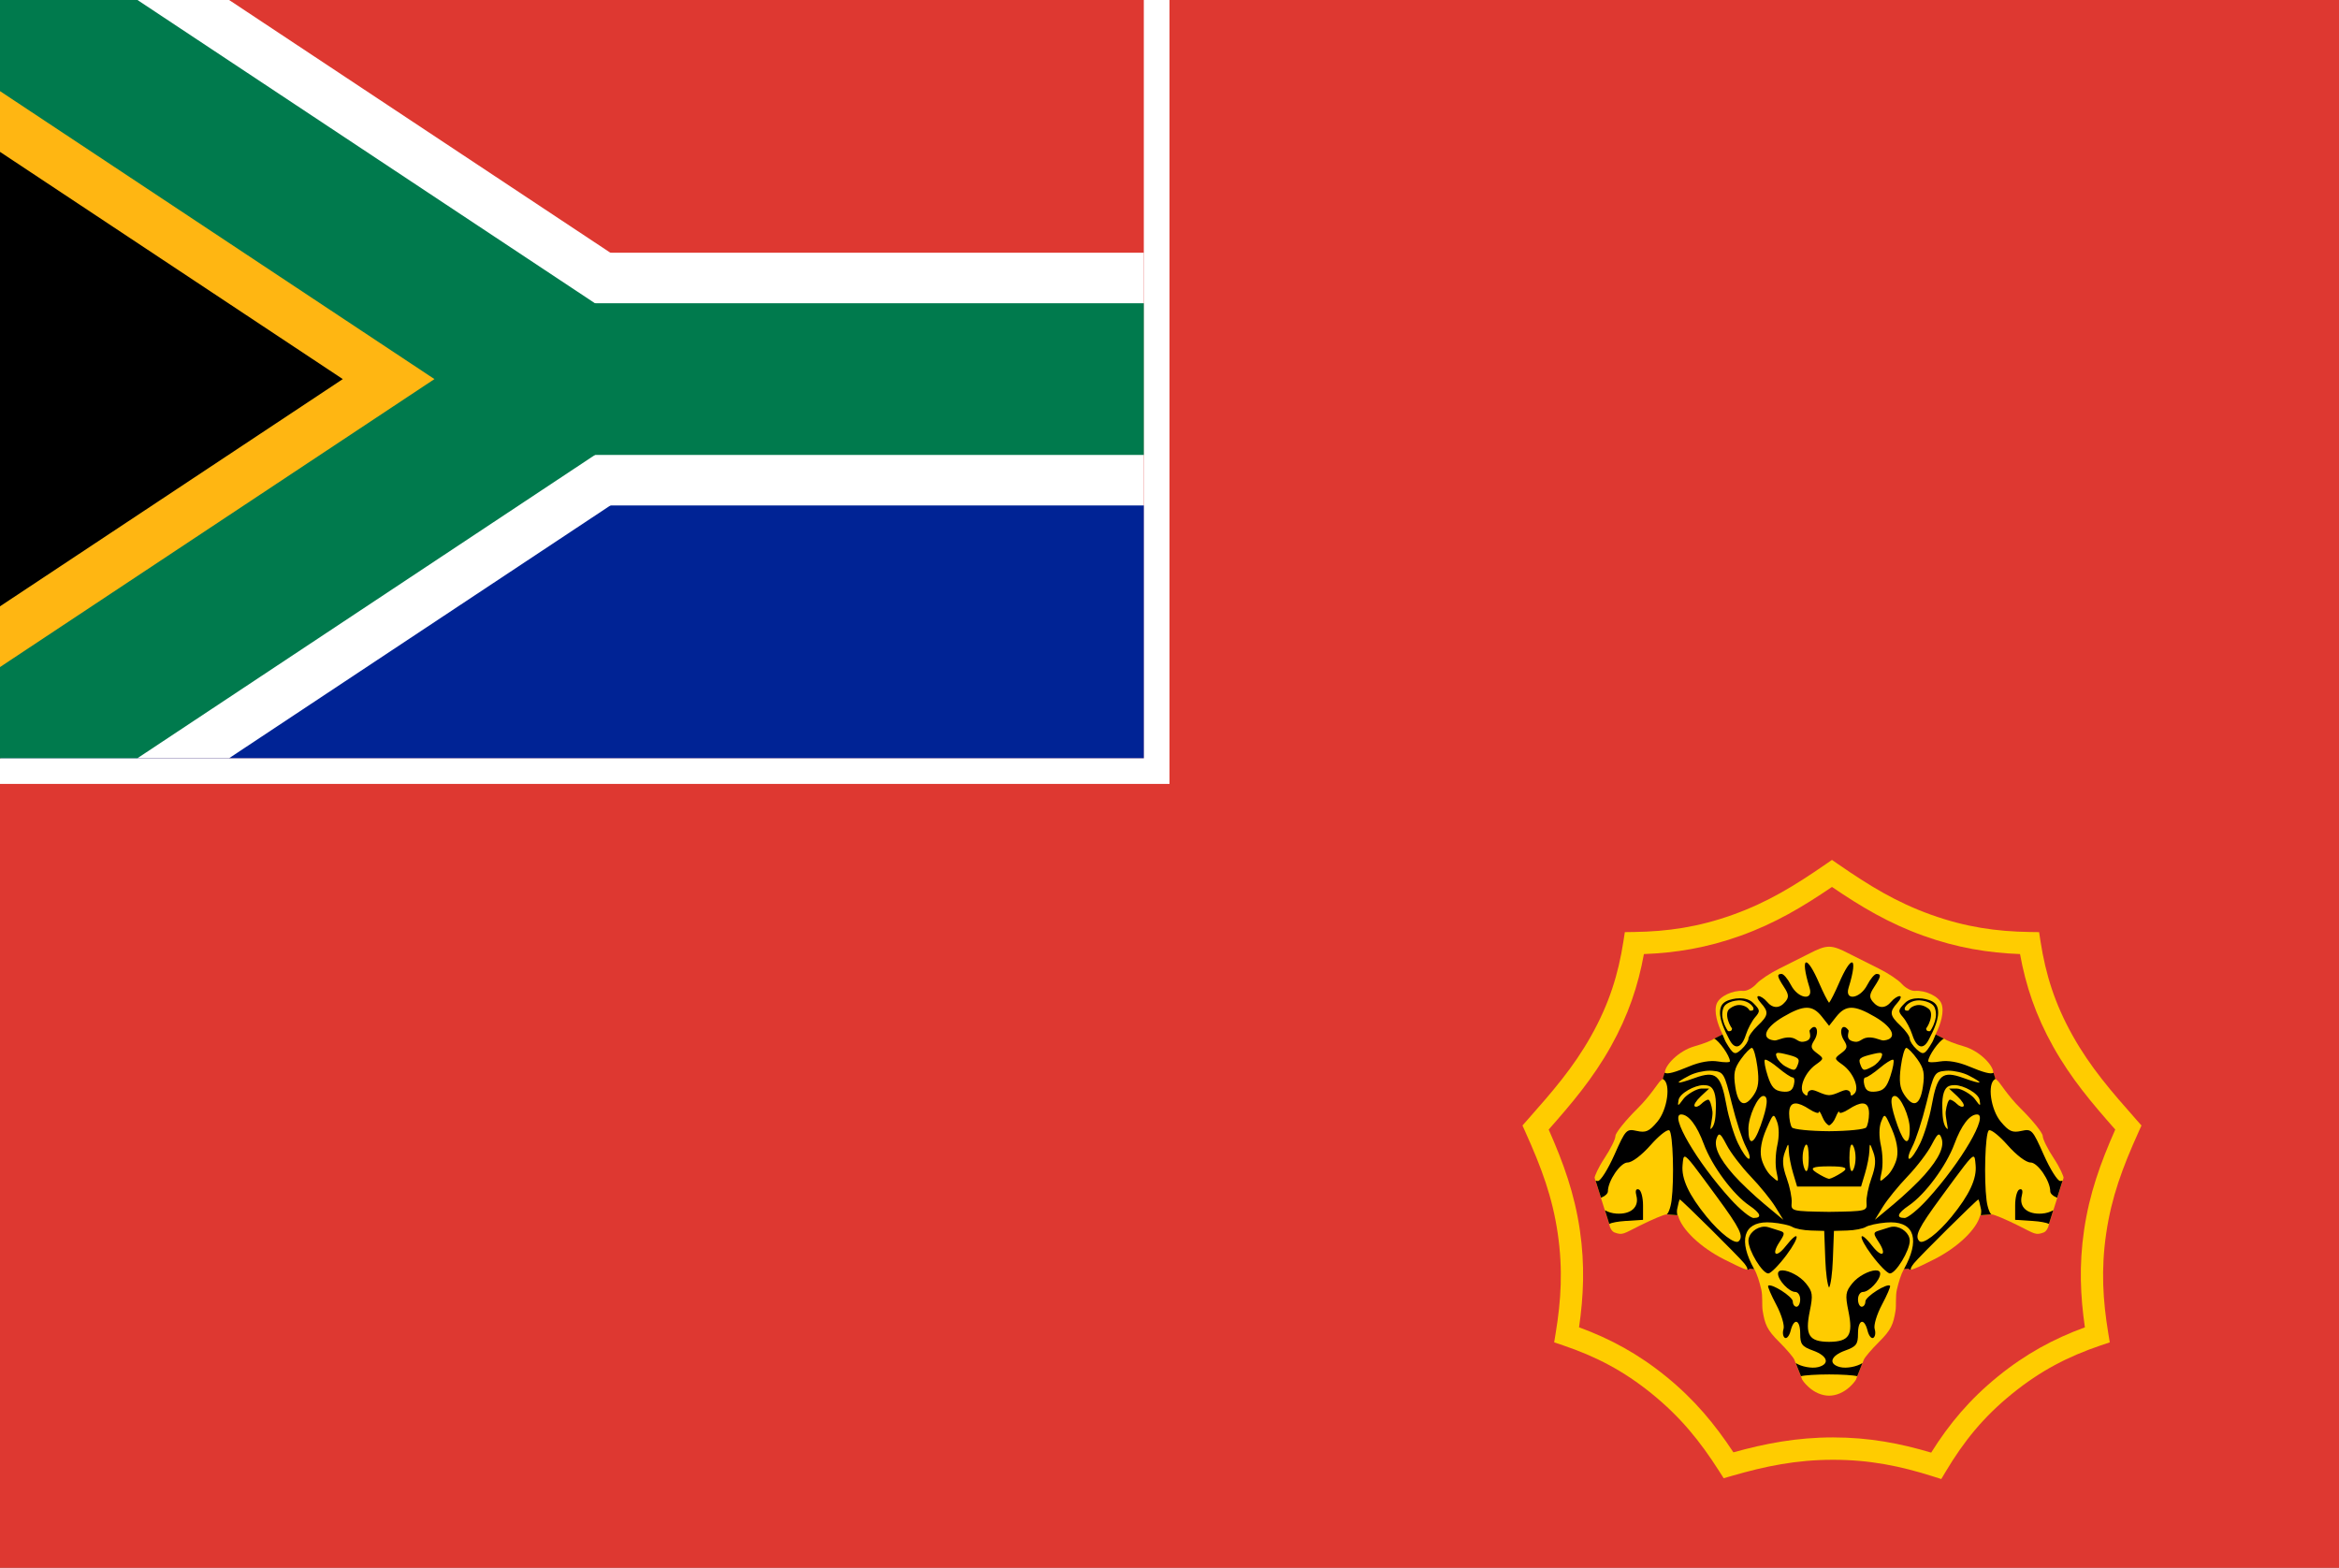 <?xml version="1.0" encoding="UTF-8" standalone="no"?>
<!-- Created with Inkscape (http://www.inkscape.org/) -->

<svg
   xmlns:dc="http://purl.org/dc/elements/1.1/"
   xmlns:cc="http://creativecommons.org/ns#"
   xmlns:rdf="http://www.w3.org/1999/02/22-rdf-syntax-ns#"
   xmlns:svg="http://www.w3.org/2000/svg"
   xmlns="http://www.w3.org/2000/svg"
   xmlns:sodipodi="http://sodipodi.sourceforge.net/DTD/sodipodi-0.dtd"
   xmlns:inkscape="http://www.inkscape.org/namespaces/inkscape"
   width="910"
   height="610"
   id="svg2"
   sodipodi:version="0.32"
   inkscape:version="0.91 r13725"
   version="1.0"
   sodipodi:docname="Air_Force_Ensign_of_South_Africa.svg"
   inkscape:output_extension="org.inkscape.output.svg.inkscape">
  <rect width="100%" height="100%" fill="#808080" stroke="none"/>
  <defs
     id="defs4">
    <clipPath
       id="t">
      <path
         d="M 0,0 22.5,15 0,30"
         id="path3373"
         inkscape:connector-curvature="0" />
    </clipPath>
    <clipPath
       id="around">
      <rect
         width="45"
         height="30"
         id="rect3370"
         x="0"
         y="0" />
    </clipPath>
    <inkscape:perspective
       sodipodi:type="inkscape:persp3d"
       inkscape:vp_x="0 : 526.18109 : 1"
       inkscape:vp_y="0 : 1000 : 0"
       inkscape:vp_z="744.09448 : 526.18109 : 1"
       inkscape:persp3d-origin="372.04724 : 350.78739 : 1"
       id="perspective10" />
    <inkscape:perspective
       id="perspective2447"
       inkscape:persp3d-origin="372.04724 : 350.78739 : 1"
       inkscape:vp_z="744.09448 : 526.18109 : 1"
       inkscape:vp_y="0 : 1000 : 0"
       inkscape:vp_x="0 : 526.18109 : 1"
       sodipodi:type="inkscape:persp3d" />
    <inkscape:perspective
       id="perspective2596"
       inkscape:persp3d-origin="450 : 200 : 1"
       inkscape:vp_z="900 : 300 : 1"
       inkscape:vp_y="0 : 1000 : 0"
       inkscape:vp_x="0 : 300 : 1"
       sodipodi:type="inkscape:persp3d" />
    <inkscape:perspective
       id="perspective2643"
       inkscape:persp3d-origin="300 : 200 : 1"
       inkscape:vp_z="600 : 300 : 1"
       inkscape:vp_y="0 : 1000 : 0"
       inkscape:vp_x="0 : 300 : 1"
       sodipodi:type="inkscape:persp3d" />
    <inkscape:perspective
       id="perspective2509"
       inkscape:persp3d-origin="372.04724 : 350.78739 : 1"
       inkscape:vp_z="744.09448 : 526.18109 : 1"
       inkscape:vp_y="0 : 1000 : 0"
       inkscape:vp_x="0 : 526.18109 : 1"
       sodipodi:type="inkscape:persp3d" />
    <clipPath
       id="t-3">
      <path
         inkscape:connector-curvature="0"
         d="M 31.5,21 H 0 v 21 z m 0,0 V 42 H 63 z m 0,0 H 63 V 0 z m 0,0 V 0 H 0 z"
         id="path5-3" />
    </clipPath>
    <clipPath
       id="s-1">
      <path
         inkscape:connector-curvature="0"
         d="M 0,0 H 63 V 42 H 0 z"
         id="path8-7" />
    </clipPath>
    <clipPath
       id="s">
      <path
         inkscape:connector-curvature="0"
         d="M 0,0 H 63 V 42 H 0 z"
         id="path8" />
    </clipPath>
    <clipPath
       id="t-1">
      <path
         inkscape:connector-curvature="0"
         d="M 31.5,21 H 0 v 21 z m 0,0 V 42 H 63 z m 0,0 H 63 V 0 z m 0,0 V 0 H 0 z"
         id="path5" />
    </clipPath>
    <clipPath
       id="around-1">
      <rect
         y="0"
         x="0"
         width="45"
         height="30"
         id="rect3370-7" />
    </clipPath>
    <clipPath
       id="t-4">
      <path
         inkscape:connector-curvature="0"
         d="M 0,0 22.5,15 0,30"
         id="path3373-0" />
    </clipPath>
  </defs>
  <sodipodi:namedview
     id="base"
     pagecolor="#ffffff"
     bordercolor="#666666"
     borderopacity="1.0"
     gridtolerance="10000"
     guidetolerance="10"
     objecttolerance="10"
     inkscape:pageopacity="0"
     inkscape:pageshadow="2"
     inkscape:zoom="0.74098368"
     inkscape:cx="454.99991"
     inkscape:cy="304.99995"
     inkscape:document-units="px"
     inkscape:current-layer="svg2"
     showgrid="false"
     inkscape:window-width="1366"
     inkscape:window-height="654"
     inkscape:window-x="0"
     inkscape:window-y="1"
     inkscape:window-maximized="1"
     fit-margin-top="0"
     fit-margin-left="0"
     fit-margin-right="0"
     fit-margin-bottom="0"
     showguides="true"
     inkscape:guide-bbox="true" />
  <path
     style="fill:#de3831;fill-opacity:1;stroke:none"
     d="m 0,0 910,0 0,610 -910,0 z"
     id="blue_background"
     inkscape:connector-curvature="0"
     sodipodi:nodetypes="ccccc" />
  <path
     inkscape:connector-curvature="0"
     style="fill:#ffffff;fill-opacity:1;stroke:none"
     d="m 0,-9.8435156e-5 455,0 L 455,305 l -455,0 z"
     id="white_behind_flag" />
  <g
     id="sa_flag"
     clip-path="url(#around-1)"
     transform="matrix(9.889,0,0,9.833,0,-9.8435156e-5)">
    <rect
       height="30"
       width="45"
       id="red_stripe"
       x="0"
       y="0"
       style="fill:#de3831;fill-opacity:1" />
    <rect
       y="10"
       height="20"
       width="45"
       id="horizontal_white_stripe"
       x="0"
       style="fill:#ffffff" />
    <rect
       y="20"
       height="10"
       width="45"
       id="blue_stripe"
       x="0"
       style="fill:#002395;fill-opacity:1" />
    <path
       inkscape:connector-curvature="0"
       d="M 0,0 22.5,15 0,30"
       id="diagonal_white_stripes"
       style="fill:none;stroke:#ffffff;stroke-width:10" />
    <path
       inkscape:connector-curvature="0"
       clip-path="url(#t-4)"
       d="M 0,0 22.5,15 0,30"
       id="black_triangle_with_yellow_fimbration"
       style="fill:#000000;stroke:#ffb612;stroke-width:10;stroke-opacity:1" />
    <path
       inkscape:connector-curvature="0"
       d="M 0,0 22.5,15 0,30"
       id="diagonal_green_stripes"
       style="fill:none;stroke:#007a4d;stroke-width:6;stroke-opacity:1" />
    <rect
       y="12"
       x="22.5"
       height="6"
       width="22.5"
       id="right_green_stripe"
       style="fill:#007a4d;fill-opacity:1" />
  </g>
  <g
     id="g4244"
     transform="matrix(0.344,0,0,0.344,592.296,333.952)">
    <g
       style="display:inline"
       transform="translate(-114.286,-32.219)"
       id="layer1"
       inkscape:label="Layer 1">
      <g
         id="g5259" />
      <g
         transform="matrix(0.766,0.643,-0.643,0.766,548.036,-659.847)"
         id="g5480" />
      <g
         style="display:inline;stroke:#00ff00"
         id="g5692"
         transform="matrix(-0.94,-0.341,0.341,-0.94,2143.48,1240.725)" />
      <g
         transform="matrix(1.012,0,0,1.012,-752.117,-36.913)"
         id="g5733">
        <path
           style="opacity:1;fill:#ffcc00;fill-opacity:1;stroke:none;stroke-width:1;stroke-miterlimit:4;stroke-dasharray:none;stroke-opacity:1"
           d="m 1176.075,659.292 c -4.295,-3.887 -7.809,-8.364 -7.809,-9.95 l -8.325,-20.942 c -0.916,-2.305 -8.744,-11.601 -16.606,-19.366 -14.012,-13.84 -16.222,-19.98 -18.719,-35.321 -0.933,-5.736 0.188,-16.21 -1.5,-23.413 -2.016,-8.599 -4.599,-17.121 -7.816,-22.883 l -6.437,-0.398 c 0.584,2.963 -6.885,-0.202 -27.337,-10.526 -26.884,-13.571 -47.812,-34.015 -51.426,-49.031 l -13.257,-1.127 c -2.569,0.072 -15.771,5.644 -29.338,12.386 -18.52,9.203 -19.32,11.157 -28.541,7.687 -3.101,-1.167 -5.514,-6.388 -5.514,-8.272 l -16.63,-52.79 c 0.012,-1.717 3.983,-11.278 10.831,-21.58 6.849,-10.302 12.46,-21.6 12.47,-25.106 0.012,-3.506 11.256,-17.493 24.992,-31.086 13.736,-13.593 22.694,-28.241 24.974,-30.296 l 2.987,-2.692 2.269,-6.787 c 0,-8.146 15.354,-24.345 33.012,-29.371 9.861,-2.807 19.661,-6.616 21.78,-8.464 0.207,-0.181 0.462,-0.273 0.76,-0.285 l 8.957,-4.636 c -5.869,-11.629 -9.887,-25.48 -6.599,-34.191 3.138,-8.312 17.761,-15.234 29.713,-14.398 4.264,0.298 10.88,-3.526 14.681,-7.836 3.801,-4.31 15.338,-11.993 25.641,-17.068 10.302,-5.075 25.658,-12.785 34.125,-17.136 8.305,-4.268 15.081,-7.326 21.469,-7.326 6.388,0 13.163,3.058 21.469,7.326 8.466,4.351 23.823,12.061 34.125,17.136 10.302,5.075 21.84,12.757 25.641,17.068 3.801,4.311 10.417,8.134 14.681,7.836 11.952,-0.835 26.576,6.086 29.713,14.398 3.288,8.71 -0.73,22.562 -6.599,34.191 l 8.957,4.636 c 0.297,0.011 0.553,0.104 0.76,0.285 2.119,1.848 11.919,5.657 21.78,8.464 17.658,5.026 33.012,21.224 33.012,29.371 l 2.269,6.787 2.987,2.692 c 2.279,2.054 11.238,16.703 24.974,30.296 13.736,13.593 24.981,27.58 24.992,31.086 0.011,3.506 5.622,14.804 12.47,25.106 6.848,10.302 10.82,19.863 10.831,21.58 l -16.63,52.79 c 0,1.884 -2.412,7.105 -5.514,8.272 -9.221,3.47 -10.021,1.516 -28.541,-7.687 -13.567,-6.742 -26.769,-12.314 -29.338,-12.386 l -13.257,1.127 c -3.614,15.016 -24.542,35.46 -51.426,49.031 -20.452,10.324 -27.921,13.489 -27.337,10.526 l -6.436,0.398 c -3.217,5.762 -5.8,14.284 -7.816,22.883 -1.689,7.203 -0.567,17.677 -1.5,23.413 -2.497,15.341 -4.706,21.481 -18.719,35.321 -7.861,7.764 -15.689,17.061 -16.605,19.366 l -8.325,20.942 c 0,1.586 -3.514,6.063 -7.809,9.95 -6.317,5.717 -14.503,9.56 -22.808,9.56 -8.306,0 -16.491,-3.843 -22.808,-9.56 z"
           id="path5313"
           inkscape:connector-curvature="0"
           sodipodi:nodetypes="scssssccsccssccscssccssccsscssssscssccssccsscsccssccsccsssscsss" />
        <path
           inkscape:connector-curvature="0"
           id="path5161"
           d="m 1173.385,184.61 c -2.785,0.02 -2.091,9.748 3.689,28.396 4.638,14.963 -12.816,12.363 -20.812,-3.101 -3.526,-6.819 -8.225,-12.398 -10.439,-12.398 -5.585,0 -5.069,2.832 2.663,14.632 5.386,8.221 5.69,11.408 1.561,16.384 -6.535,7.874 -14.102,7.866 -20.647,-0.021 -2.83,-3.409 -7.064,-6.199 -9.411,-6.199 -2.347,0 -1.187,3.401 2.574,7.557 9.195,10.161 8.655,14.088 -3.495,25.502 -5.682,5.338 -10.332,11.882 -10.332,14.543 0,2.661 -3.485,7.994 -7.749,11.853 -7.392,6.69 -8.968,6.313 -17.361,-7.859 -1.305,-2.204 -2.618,-6.322 -3.881,-8.781 l -9.221,4.707 c 5.251,2.164 17.551,19.262 17.551,25.356 0,1.334 -6.045,1.397 -13.432,0.138 -8.475,-1.443 -20.293,0.59 -32.028,5.51 -16.195,6.789 -24.485,9.04 -27.527,7.138 l -2.153,6.955 c 0.245,0.09 0.495,0.206 0.753,0.365 8.584,5.305 4.495,34.06 -6.742,47.415 -9.103,10.818 -12.834,12.494 -22.905,10.282 -11.613,-2.551 -12.487,-1.623 -25.05,26.652 -7.159,16.113 -15.448,29.296 -18.42,29.296 -0.959,0 -1.847,-0.157 -2.628,-0.411 l 6.028,19.13 c 0.413,-0.223 0.853,-0.436 1.352,-0.628 3.507,-1.346 6.377,-4.291 6.377,-6.546 0,-11.675 13.991,-32.209 21.945,-32.209 5.074,0 15.721,-8.054 25.954,-19.629 8.351,-9.447 16.592,-16.205 19.823,-16.477 0.462,-0.039 0.82,0.054 1.063,0.291 3.92,3.822 5.449,54.011 2.38,78.175 -1.082,8.523 -4.058,15.556 -5.658,15.612 l 12.181,0.937 c -0.555,-2.404 -0.676,-4.672 -0.281,-6.74 1.14,-5.965 2.47,-10.842 2.954,-10.842 1.581,0 66.192,64.029 72.017,71.369 2.869,3.615 4.168,6.357 3.297,6.973 1.66,0.361 2.331,0.056 2.143,-0.898 l 5.666,0.396 c -17.748,-31.898 -12.04,-52.108 14.37,-52.295 1.764,-0.012 3.62,0.064 5.567,0.227 9.392,0.787 19.646,3.019 22.788,4.96 3.142,1.942 12.425,3.725 20.628,3.961 l 14.917,0.431 1.208,32.028 c 0.583,15.461 2.384,28.417 4.224,31.363 1.839,-2.946 3.641,-15.902 4.223,-31.363 l 1.208,-32.028 14.917,-0.431 c 8.204,-0.237 17.486,-2.02 20.628,-3.961 3.142,-1.942 13.396,-4.173 22.788,-4.96 1.948,-0.163 3.804,-0.239 5.567,-0.227 26.41,0.186 32.118,20.397 14.37,52.295 l 5.667,-0.396 c -0.188,0.954 0.483,1.259 2.143,0.898 -0.871,-0.616 0.428,-3.358 3.297,-6.973 5.825,-7.34 70.436,-71.369 72.017,-71.369 0.484,0 1.814,4.877 2.954,10.842 0.395,2.067 0.275,4.336 -0.281,6.74 l 12.181,-0.937 c -1.6,-0.056 -4.576,-7.089 -5.658,-15.612 -3.069,-24.164 -1.54,-74.353 2.38,-78.175 0.243,-0.237 0.601,-0.33 1.063,-0.291 3.232,0.272 11.472,7.03 19.823,16.477 10.233,11.576 20.881,19.629 25.954,19.629 7.954,0 21.945,20.534 21.945,32.209 0,2.254 2.869,5.2 6.377,6.546 0.499,0.192 0.939,0.404 1.352,0.628 l 6.028,-19.13 c -0.781,0.254 -1.669,0.411 -2.628,0.411 -2.971,0 -11.261,-13.184 -18.42,-29.296 -12.563,-28.275 -13.437,-29.203 -25.05,-26.652 -10.071,2.212 -13.803,0.536 -22.905,-10.282 -11.238,-13.355 -15.326,-42.109 -6.742,-47.415 0.258,-0.159 0.509,-0.275 0.753,-0.365 l -2.153,-6.955 c -3.043,1.902 -11.332,-0.349 -27.527,-7.138 -11.735,-4.919 -23.552,-6.953 -32.027,-5.51 -7.387,1.258 -13.432,1.196 -13.432,-0.138 0,-6.094 12.297,-23.192 17.549,-25.356 l -9.219,-4.707 c -1.263,2.46 -2.576,6.578 -3.881,8.781 -8.393,14.172 -9.969,14.549 -17.361,7.859 -4.264,-3.859 -7.749,-9.192 -7.749,-11.853 0,-2.661 -4.65,-9.205 -10.332,-14.543 -12.15,-11.414 -12.69,-15.341 -3.495,-25.502 3.762,-4.157 4.921,-7.557 2.574,-7.557 -2.347,0 -6.581,2.79 -9.411,6.199 -6.545,7.887 -14.112,7.894 -20.647,0.021 -4.13,-4.976 -3.826,-8.164 1.561,-16.384 7.731,-11.8 8.248,-14.632 2.663,-14.632 -2.215,0 -6.913,5.579 -10.439,12.398 -7.996,15.463 -25.45,18.064 -20.812,3.101 5.78,-18.649 6.474,-28.376 3.689,-28.396 -2.458,-0.018 -7.625,7.521 -14.394,23.159 -4.607,10.641 -9.162,19.599 -11.106,21.997 -1.944,-2.398 -6.499,-11.356 -11.106,-21.997 -6.77,-15.638 -11.937,-23.177 -14.394,-23.159 z m -74.184,40.132 c -3.056,-0.011 -5.871,0.39 -7.915,0.844 -5.535,1.229 -12.087,3.366 -13.699,10.082 -2.702,11.257 4.808,25.345 9.915,35.293 6.091,11.866 13.587,9.503 18.411,-5.524 2.143,-6.677 6.792,-15.46 10.33,-19.518 5.87,-6.733 5.675,-8.135 -2.229,-16.04 -3.96,-3.96 -9.72,-5.12 -14.813,-5.138 z m 199.369,0 c -5.093,0.018 -10.853,1.178 -14.813,5.138 -7.904,7.904 -8.099,9.307 -2.229,16.04 3.538,4.058 8.186,12.841 10.33,19.518 4.824,15.027 12.32,17.39 18.411,5.524 5.107,-9.948 12.617,-24.036 9.915,-35.293 -1.612,-6.716 -8.164,-8.853 -13.699,-10.082 -2.043,-0.454 -4.859,-0.855 -7.914,-0.844 z m -200.158,2.304 c 3.185,-0.033 6.065,0.678 8.449,1.717 5.45,2.376 7.285,6.321 7.285,6.321 0.827,2.697 -0.431,3.903 -4.081,3.402 0,0 -1.133,-3.022 -5.328,-4.851 -4.195,-1.829 -9.632,-2.606 -16.609,2.428 -2.015,1.453 -2.843,3.242 -3.121,5.574 -0.278,2.332 0.16,5.141 0.958,7.807 1.596,5.333 4.471,9.108 4.471,9.108 -0.187,1.995 -1.125,3.39 -4.49,2.843 0,0 -3.217,-4.226 -5.072,-10.427 -0.927,-3.1 -1.755,-6.742 -1.346,-10.165 0.409,-3.423 1.205,-7.101 4.473,-9.459 4.177,-3.013 9.292,-3.945 13.028,-4.236 0.467,-0.036 0.928,-0.057 1.383,-0.062 z m 200.947,0 c 0.455,0.005 0.916,0.026 1.383,0.062 3.736,0.291 8.851,1.223 13.028,4.236 3.268,2.358 4.065,6.036 4.473,9.459 0.409,3.423 -0.418,7.064 -1.346,10.165 -1.855,6.201 -5.072,10.427 -5.072,10.427 -3.365,0.547 -4.303,-0.848 -4.49,-2.843 0,0 2.876,-3.774 4.471,-9.108 0.798,-2.667 1.236,-5.476 0.958,-7.807 -0.278,-2.332 -1.107,-4.12 -3.121,-5.574 -6.978,-5.034 -12.414,-4.256 -16.609,-2.428 -4.195,1.829 -5.328,4.851 -5.328,4.851 -3.65,0.501 -4.908,-0.705 -4.081,-3.402 0,0 1.835,-3.945 7.285,-6.321 2.385,-1.039 5.264,-1.751 8.449,-1.717 z m -125.365,8.257 c 6.636,0.006 11.704,3.436 17.092,10.286 l 7.799,9.917 7.799,-9.917 c 5.389,-6.851 10.456,-10.28 17.092,-10.286 6.636,-0.006 14.841,3.41 26.502,10.243 20.786,12.181 25.048,24.526 10.028,26.264 -3.394,0.393 -7.912,-2.715 -14.613,-3.245 -10.462,-0.827 -11.05,5.662 -18.04,4.715 -12.214,-1.655 -5.875,-11.144 -7.08,-12.792 -6.873,-9.4 -11.581,0.811 -5.134,11.135 4.438,7.106 4.004,9.227 -2.958,14.427 -8.058,6.019 -8.041,6.187 1.396,12.92 11.971,8.541 19.301,26.301 13.323,32.279 -2.772,2.772 -4.283,2.822 -4.283,0.142 0,-0.996 -0.773,-3.348 -4.042,-4.027 -4.269,-0.887 -12.507,5.403 -19.988,5.646 -7.482,-0.242 -15.72,-6.533 -19.989,-5.646 -3.269,0.679 -4.042,3.031 -4.042,4.027 0,2.68 -1.512,2.629 -4.283,-0.142 -5.978,-5.978 1.352,-23.738 13.323,-32.279 9.437,-6.733 9.453,-6.901 1.395,-12.92 -6.962,-5.2 -7.396,-7.322 -2.958,-14.427 6.447,-10.324 1.739,-20.535 -5.134,-11.135 -1.205,1.648 5.134,11.137 -7.08,12.792 -6.99,0.947 -7.578,-5.542 -18.04,-4.715 -6.702,0.53 -11.219,3.638 -14.613,3.245 -15.02,-1.738 -10.757,-14.083 10.028,-26.264 11.66,-6.833 19.866,-10.249 26.501,-10.243 z m -61.378,44.857 c 1.825,0 4.576,9.488 6.114,21.085 2.106,15.872 1.192,23.536 -3.695,30.995 -10.154,15.496 -17.821,12.395 -20.951,-8.472 -2.261,-15.075 -1.141,-20.645 6.228,-30.993 4.941,-6.939 10.478,-12.615 12.303,-12.615 z m 172.538,0 c 1.825,0 7.362,5.676 12.303,12.615 7.369,10.348 8.489,15.918 6.228,30.993 -3.129,20.867 -10.797,23.968 -20.951,8.472 -4.887,-7.459 -5.801,-15.123 -3.695,-30.995 1.538,-11.597 4.289,-21.085 6.114,-21.085 z m -142.471,5.582 c 1.509,0.067 3.623,0.459 6.453,1.135 15.74,3.76 17.408,5.118 14.764,12.01 -2.75,7.166 -3.776,7.322 -13.626,2.05 -4.129,-2.21 -8.607,-6.883 -9.95,-10.383 -1.351,-3.521 -0.96,-4.959 2.359,-4.812 z m 112.405,0 c 3.319,-0.147 3.711,1.291 2.36,4.812 -1.343,3.501 -5.821,8.174 -9.95,10.383 -9.851,5.272 -10.876,5.116 -13.626,-2.05 -2.645,-6.892 -0.976,-8.25 14.764,-12.01 2.83,-0.676 4.944,-1.069 6.453,-1.135 z m -127.363,7.59 c 2.108,0.115 8.008,3.824 14.211,9.044 7.089,5.965 14.432,10.846 16.318,10.846 1.886,0 2.43,3.818 1.21,8.486 -1.649,6.308 -4.999,8.164 -13.044,7.231 -8.485,-0.984 -11.959,-4.733 -16.079,-17.35 -2.89,-8.853 -4.364,-16.989 -3.274,-18.079 0.136,-0.136 0.357,-0.194 0.658,-0.178 z m 142.321,0 c 0.301,-0.016 0.522,0.041 0.658,0.178 1.09,1.09 -0.383,9.226 -3.274,18.079 -4.12,12.618 -7.593,16.366 -16.079,17.35 -8.045,0.933 -11.395,-0.923 -13.044,-7.231 -1.221,-4.668 -0.676,-8.486 1.21,-8.486 1.886,0 9.229,-4.881 16.318,-10.846 6.203,-5.219 12.103,-8.929 14.211,-9.044 z m -204.408,12.291 c 1.011,-0.004 1.974,0.036 2.865,0.124 12.621,1.242 13.194,2.207 21.642,36.402 4.773,19.32 11.886,41.171 15.806,48.558 3.92,7.387 5.386,13.43 3.257,13.43 -2.128,2e-5 -7.631,-7.903 -12.227,-17.563 -4.596,-9.66 -10.355,-28.669 -12.797,-42.242 -6.171,-34.306 -11.704,-39.071 -35.458,-30.529 -21.491,7.728 -23.935,6.566 -5.852,-2.785 6.093,-3.151 15.683,-5.363 22.763,-5.396 z m 266.496,0 c 7.08,0.033 16.67,2.245 22.763,5.396 18.083,9.351 15.639,10.513 -5.852,2.785 -23.755,-8.542 -29.287,-3.778 -35.458,30.529 -2.442,13.572 -8.201,32.582 -12.796,42.242 -4.596,9.66 -10.098,17.563 -12.227,17.563 -2.128,0 -0.662,-6.043 3.257,-13.43 3.92,-7.387 11.034,-29.239 15.806,-48.558 8.448,-34.195 9.021,-35.16 21.642,-36.402 0.891,-0.088 1.854,-0.128 2.865,-0.124 z m -273.686,16.149 c 2.303,-0.031 4.495,0.286 6.412,1.022 5.008,1.922 7.991,9.584 7.495,24.392 -0.236,7.062 -0.186,19.712 -5.83,23.663 -1.24,0.868 2.701,-13.953 2.025,-19.4 -0.917,-7.387 -3.037,-13.432 -4.711,-13.432 -1.674,0 -5.244,2.201 -7.933,4.89 -2.69,2.69 -5.975,3.806 -7.299,2.481 -1.325,-1.325 1.784,-6.315 6.909,-11.089 l 9.316,-8.68 -8.808,0 c -4.846,0 -16.284,6.549 -20.003,11.663 -6.161,8.472 -6.638,8.572 -5.361,1.119 1.277,-7.451 17.81,-16.492 27.788,-16.628 z m 280.876,0 c 9.978,0.136 26.51,9.176 27.787,16.628 1.278,7.453 0.8,7.353 -5.361,-1.119 -3.719,-5.114 -15.158,-11.663 -20.003,-11.663 l -8.808,0 9.316,8.68 c 5.125,4.774 8.234,9.765 6.909,11.089 -1.325,1.325 -4.61,0.208 -7.299,-2.481 -2.689,-2.69 -6.259,-4.89 -7.933,-4.89 -1.674,0 -3.794,6.045 -4.711,13.432 -0.676,5.448 3.265,20.268 2.025,19.4 -5.644,-3.951 -5.593,-16.601 -5.83,-23.663 -0.496,-14.808 2.487,-22.47 7.495,-24.392 1.917,-0.736 4.109,-1.053 6.412,-1.022 z m -213.954,12.111 c 5.92,0 4.932,10.805 -3.039,33.248 -7.669,21.592 -13.6,23.117 -13.6,3.497 0,-13.766 10.405,-36.744 16.638,-36.744 z m 147.031,0 c 6.233,0 16.638,22.978 16.638,36.744 0,19.62 -5.931,18.095 -13.6,-3.497 -7.971,-22.443 -8.958,-33.248 -3.039,-33.248 z m -111.018,8.395 c 3.74,-0.045 8.959,2.137 15.684,6.544 5.603,3.671 10.306,5.067 10.45,3.101 0.144,-1.966 1.943,0.608 3.998,5.722 1.85,4.602 4.995,8.436 7.37,9.159 2.375,-0.723 5.52,-4.558 7.37,-9.159 2.055,-5.114 3.854,-7.688 3.998,-5.722 0.144,1.966 4.847,0.57 10.449,-3.101 6.726,-4.407 11.945,-6.589 15.685,-6.544 4.808,0.058 7.167,3.799 7.126,11.234 -0.035,6.251 -1.429,13.235 -3.099,15.521 -1.626,2.227 -20.147,4.092 -41.529,4.246 -21.383,-0.155 -39.903,-2.02 -41.529,-4.246 -1.67,-2.287 -3.064,-9.271 -3.099,-15.521 -0.041,-7.435 2.318,-11.176 7.126,-11.234 z m -127.827,12.268 c 8.281,0 17.55,12.106 25.312,33.06 9.082,24.516 32.617,56.305 50.885,68.731 12.783,8.695 14.577,13.922 4.777,13.922 -3.631,0 -15.253,-9.518 -25.828,-21.153 -37.671,-41.445 -68.647,-94.559 -55.146,-94.559 z m 330.658,0 c 13.502,0 -17.474,53.114 -55.145,94.559 -10.575,11.635 -22.198,21.153 -25.828,21.153 -9.8,0 -8.006,-5.227 4.777,-13.922 18.268,-12.426 41.803,-44.214 50.885,-68.731 7.762,-20.954 17.031,-33.06 25.312,-33.06 z m -227.169,1.596 c 1.145,0.151 2.127,2.482 3.681,6.48 2.401,6.179 2.504,16.544 0.262,26.52 -2.024,9.007 -2.438,22.113 -0.921,29.119 2.753,12.709 2.738,12.721 -5.943,4.94 -4.785,-4.29 -9.784,-13.592 -11.112,-20.67 -1.561,-8.323 0.442,-19.438 5.677,-31.462 4.662,-10.709 6.683,-15.147 8.356,-14.927 z m 123.68,0 c 1.673,-0.22 3.695,4.218 8.356,14.927 5.234,12.024 7.238,23.139 5.677,31.462 -1.328,7.078 -6.327,16.38 -11.112,20.67 -8.681,7.781 -8.696,7.77 -5.943,-4.94 1.517,-7.006 1.103,-20.111 -0.921,-29.119 -2.241,-9.976 -2.139,-20.341 0.262,-26.52 1.554,-3.998 2.536,-6.329 3.681,-6.48 z m -184.539,20.843 c 1.717,-0.007 3.996,3.56 8.222,11.719 4.434,8.56 16.501,24.368 26.817,35.128 10.317,10.76 22.752,26.073 27.633,34.028 l 8.874,14.464 -21.227,-17.664 c -11.674,-9.715 -27.099,-24.355 -34.282,-32.535 -16.619,-18.928 -22.552,-32.004 -18.824,-41.488 0.927,-2.358 1.756,-3.648 2.787,-3.652 z m 245.399,0 c 1.03,0.004 1.86,1.294 2.787,3.652 3.728,9.484 -2.206,22.56 -18.824,41.488 -7.182,8.18 -22.608,22.821 -34.282,32.535 l -21.227,17.664 8.874,-14.464 c 4.881,-7.955 17.316,-23.268 27.633,-34.028 10.316,-10.76 22.384,-26.569 26.817,-35.128 4.226,-8.159 6.505,-11.726 8.222,-11.719 z m -148.181,11.222 c 1.624,-0.131 2.748,5.333 2.748,14.83 0,13.213 -2.179,18.616 -4.845,12.01 -2.666,-6.606 -2.666,-17.416 0,-24.022 0.75,-1.858 1.462,-2.767 2.097,-2.818 z m 50.963,0 c 0.635,0.051 1.348,0.96 2.097,2.818 2.666,6.606 2.666,17.416 0,24.022 -2.666,6.606 -4.845,1.203 -4.845,-12.01 0,-9.497 1.124,-14.961 2.748,-14.83 z m -71.253,0.268 c 0.491,0.115 0.606,2.468 0.753,6.917 0.179,5.419 2.341,16.577 4.804,24.796 l 4.478,14.943 35.737,0 35.737,0 4.478,-14.943 c 2.462,-8.219 4.624,-19.378 4.803,-24.796 0.147,-4.45 0.262,-6.802 0.753,-6.917 0.557,-0.131 1.598,2.611 3.722,8.426 3.074,8.416 2.515,15.913 -2.155,28.927 -3.468,9.662 -5.945,21.931 -5.508,27.265 0.784,9.554 0.193,9.707 -41.831,10.33 -42.024,-0.623 -42.615,-0.775 -41.831,-10.33 0.438,-5.334 -2.04,-17.603 -5.508,-27.265 -4.67,-13.014 -5.229,-20.511 -2.155,-28.927 2.124,-5.815 3.165,-8.557 3.722,-8.426 z m -115.357,13.269 c 3.255,0.386 11.649,12.119 35.886,45.125 25.633,34.908 29.951,43.682 24.286,49.347 -4.025,4.025 -20.549,-8.555 -35.877,-27.315 -19.913,-24.371 -28.391,-42.559 -26.914,-57.742 0.564,-5.795 0.667,-9.647 2.62,-9.415 z m 322.257,0 c 1.953,-0.232 2.056,3.62 2.62,9.415 1.477,15.183 -7.001,33.372 -26.914,57.742 -15.328,18.759 -31.852,31.34 -35.877,27.315 -5.665,-5.665 -1.347,-14.439 24.286,-49.347 24.236,-33.006 32.631,-44.739 35.886,-45.125 z m -161.128,10.786 c 18.667,0.025 22.223,1.792 14.13,7.023 -5.657,3.656 -11.797,6.679 -14.13,6.994 -2.333,-0.315 -8.473,-3.338 -14.13,-6.994 -8.093,-5.23 -4.537,-6.998 14.13,-7.023 z m -213.828,25.589 c -2.227,-0.134 -2.796,2.381 -1.554,7.13 3.346,12.796 -6.012,21.202 -22.375,20.1 -4.869,-0.328 -9.287,-1.765 -12.759,-3.722 l 4.799,15.234 c 2.943,-1.426 9.983,-2.754 18.155,-3.278 l 19.629,-1.259 0,-16.186 c 0,-8.902 -2.178,-16.911 -4.841,-17.798 -0.385,-0.128 -0.737,-0.202 -1.055,-0.221 z m 427.655,0 c -0.318,0.019 -0.67,0.092 -1.055,0.221 -2.663,0.887 -4.841,8.896 -4.841,17.798 l 0,16.186 19.629,1.259 c 8.173,0.524 15.213,1.852 18.155,3.278 l 4.8,-15.234 c -3.473,1.957 -7.89,3.394 -12.759,3.722 -16.363,1.102 -25.721,-7.304 -22.375,-20.1 1.242,-4.749 0.673,-7.264 -1.554,-7.13 z m -286.307,41.839 c -8.714,0.223 -17.675,7.555 -17.675,15.786 0,10.917 15.55,36.503 22.185,36.503 2.739,0 11.923,-9.297 20.408,-20.662 15.682,-21.005 14.757,-29.764 -1.024,-9.702 -10.682,13.58 -16.307,9.715 -6.856,-4.711 6.115,-9.332 6.178,-10.762 0.559,-12.526 -3.489,-1.096 -9.266,-2.914 -12.84,-4.042 -1.539,-0.486 -3.144,-0.687 -4.758,-0.646 z m 144.959,0 c -1.614,-0.041 -3.22,0.16 -4.758,0.646 -3.574,1.128 -9.351,2.946 -12.84,4.042 -5.619,1.764 -5.555,3.194 0.559,12.526 9.452,14.425 3.827,18.291 -6.856,4.711 -15.781,-20.062 -16.705,-11.303 -1.024,9.702 8.485,11.365 17.669,20.662 20.408,20.662 6.635,0 22.185,-25.586 22.185,-36.503 0,-8.231 -8.96,-15.562 -17.674,-15.786 z m -124.268,48.856 c -3.194,-0.105 -5.303,1.006 -5.303,3.691 0,7.228 12.422,20.406 19.237,20.406 3.057,0 5.559,3.72 5.559,8.265 0,4.546 -1.86,8.265 -4.133,8.265 -2.273,0 -4.133,-2.655 -4.133,-5.898 0,-5.392 -24.262,-20.812 -27.558,-17.516 -0.781,0.781 3.298,10.3 9.066,21.149 5.812,10.931 9.434,23.044 8.123,27.174 -1.301,4.099 -0.628,8.526 1.494,9.838 2.123,1.312 5.023,-2.25 6.445,-7.917 3.727,-14.848 10.695,-12.677 10.695,3.332 0,11.83 1.912,14.325 14.462,18.864 16.166,5.846 19.012,14.939 5.757,18.405 -7.388,1.932 -19.289,-0.602 -25.201,-4.475 l 5.838,14.683 c 4.19,-1.134 17.076,-1.96 31.437,-1.99 l 0,-36.408 c -22.591,-0.165 -27.096,-7.444 -21.578,-34.379 3.702,-18.073 3.212,-21.6 -4.302,-30.933 -6.607,-8.207 -18.881,-14.326 -25.907,-14.557 z m 103.578,0 c -7.026,0.231 -19.3,6.35 -25.907,14.557 -7.514,9.333 -8.004,12.86 -4.302,30.933 5.518,26.934 1.013,34.214 -21.578,34.379 l 0,36.408 c 14.361,0.029 27.247,0.856 31.437,1.99 l 5.838,-14.683 c -5.912,3.874 -17.812,6.407 -25.201,4.475 -13.255,-3.466 -10.409,-12.559 5.757,-18.405 12.551,-4.538 14.462,-7.033 14.462,-18.864 0,-16.009 6.969,-18.18 10.695,-3.332 1.422,5.667 4.322,9.229 6.445,7.917 2.123,-1.312 2.796,-5.74 1.495,-9.838 -1.311,-4.13 2.311,-16.244 8.123,-27.174 5.768,-10.849 9.848,-20.367 9.066,-21.149 -3.297,-3.297 -27.558,12.124 -27.558,17.516 0,3.243 -1.86,5.898 -4.133,5.898 -2.273,0 -4.133,-3.72 -4.133,-8.265 0,-4.546 2.502,-8.265 5.559,-8.265 6.815,0 19.237,-13.178 19.237,-20.406 0,-2.685 -2.11,-3.796 -5.303,-3.691 z"
           style="opacity:1;fill:#000000;fill-opacity:1;stroke:none;stroke-width:1;stroke-miterlimit:4;stroke-dasharray:none;stroke-opacity:1" />
        <path
           style="color:#000000;font-style:normal;font-variant:normal;font-weight:normal;font-stretch:normal;font-size:medium;line-height:normal;font-family:sans-serif;text-indent:0;text-align:start;text-decoration:none;text-decoration-line:none;text-decoration-style:solid;text-decoration-color:#000000;letter-spacing:normal;word-spacing:normal;text-transform:none;direction:ltr;block-progression:tb;writing-mode:lr-tb;baseline-shift:baseline;text-anchor:start;white-space:normal;clip-rule:nonzero;display:inline;overflow:visible;visibility:visible;opacity:1;isolation:auto;mix-blend-mode:normal;color-interpolation:sRGB;color-interpolation-filters:linearRGB;solid-color:#000000;solid-opacity:1;fill:#ffcc00;fill-opacity:1;fill-rule:evenodd;stroke:none;stroke-width:25;stroke-linecap:butt;stroke-linejoin:miter;stroke-miterlimit:4;stroke-dasharray:none;stroke-dashoffset:0;stroke-opacity:1;color-rendering:auto;image-rendering:auto;shape-rendering:auto;text-rendering:auto;enable-background:accumulate"
           d="m 1202.096,70.066 -7.102,4.904 c -34.723,23.978 -64.608,42.334 -103.443,56.293 -38.836,13.959 -73.397,18.802 -110.385,19.365 l -10.549,0.16 -1.613,10.426 c -5.677,36.686 -15.887,69.543 -35.91,105.277 -20.023,35.734 -43.203,62.248 -71.543,94.365 l -5.338,6.051 3.314,7.355 c 18.107,40.171 30.158,72.734 36.084,113.162 5.926,40.428 3.713,74.978 -2.256,111.354 l -1.717,10.463 10.043,3.4 c 36.549,12.375 67.354,28.238 99.273,54.182 31.919,25.944 53.729,52.864 75.094,86.402 l 5.025,7.889 8.986,-2.596 c 37.645,-10.876 71.993,-18.021 113.317,-18.021 41.323,-1e-5 75.571,7.135 111.449,18.514 l 9.432,2.992 5.076,-8.496 c 20.274,-33.929 41.985,-60.74 73.904,-86.684 31.92,-25.944 62.725,-41.806 99.273,-54.182 l 10.043,-3.4 -1.717,-10.463 c -5.969,-36.375 -8.184,-70.926 -2.258,-111.354 5.926,-40.428 17.979,-72.992 36.086,-113.162 l 3.314,-7.355 -5.338,-6.051 c -28.34,-32.117 -51.52,-58.631 -71.543,-94.365 -20.023,-35.734 -30.233,-68.591 -35.91,-105.277 l -1.613,-10.426 -10.549,-0.16 c -36.988,-0.563 -71.549,-5.406 -110.385,-19.365 -38.836,-13.959 -68.721,-32.315 -103.443,-56.293 l -7.104,-4.904 z m 0,30.221 c 32.603,22.173 63.331,40.571 102.088,54.502 37.88,13.616 72.718,19.175 108.08,20.514 6.384,35.146 17.453,68.483 37.023,103.41 20.111,35.892 43.241,63.007 69.392,92.713 -16.715,37.863 -28.873,71.698 -34.836,112.373 -5.779,39.425 -4.086,74.172 0.91,108.66 -34.727,12.721 -65.996,29.534 -97.285,54.965 -31.527,25.625 -54.388,52.951 -74.504,85.055 -34.317,-10.228 -69.053,-16.98 -109.59,-16.98 -40.861,0 -75.795,6.816 -111.428,16.656 -20.866,-31.589 -43.612,-59.035 -75.227,-84.73 -31.289,-25.431 -62.559,-42.243 -97.285,-54.965 4.997,-34.488 6.689,-69.235 0.91,-108.66 -5.963,-40.675 -18.121,-74.51 -34.836,-112.373 26.152,-29.706 49.279,-56.821 69.391,-92.713 19.57,-34.927 30.642,-68.264 37.025,-103.41 35.362,-1.339 70.2,-6.898 108.08,-20.514 38.757,-13.931 69.486,-32.329 102.09,-54.502 z"
           id="path5527-3"
           inkscape:connector-curvature="0" />
      </g>
    </g>
    <g
       inkscape:label="Layer"
       id="layer2" />
  </g>
</svg>
